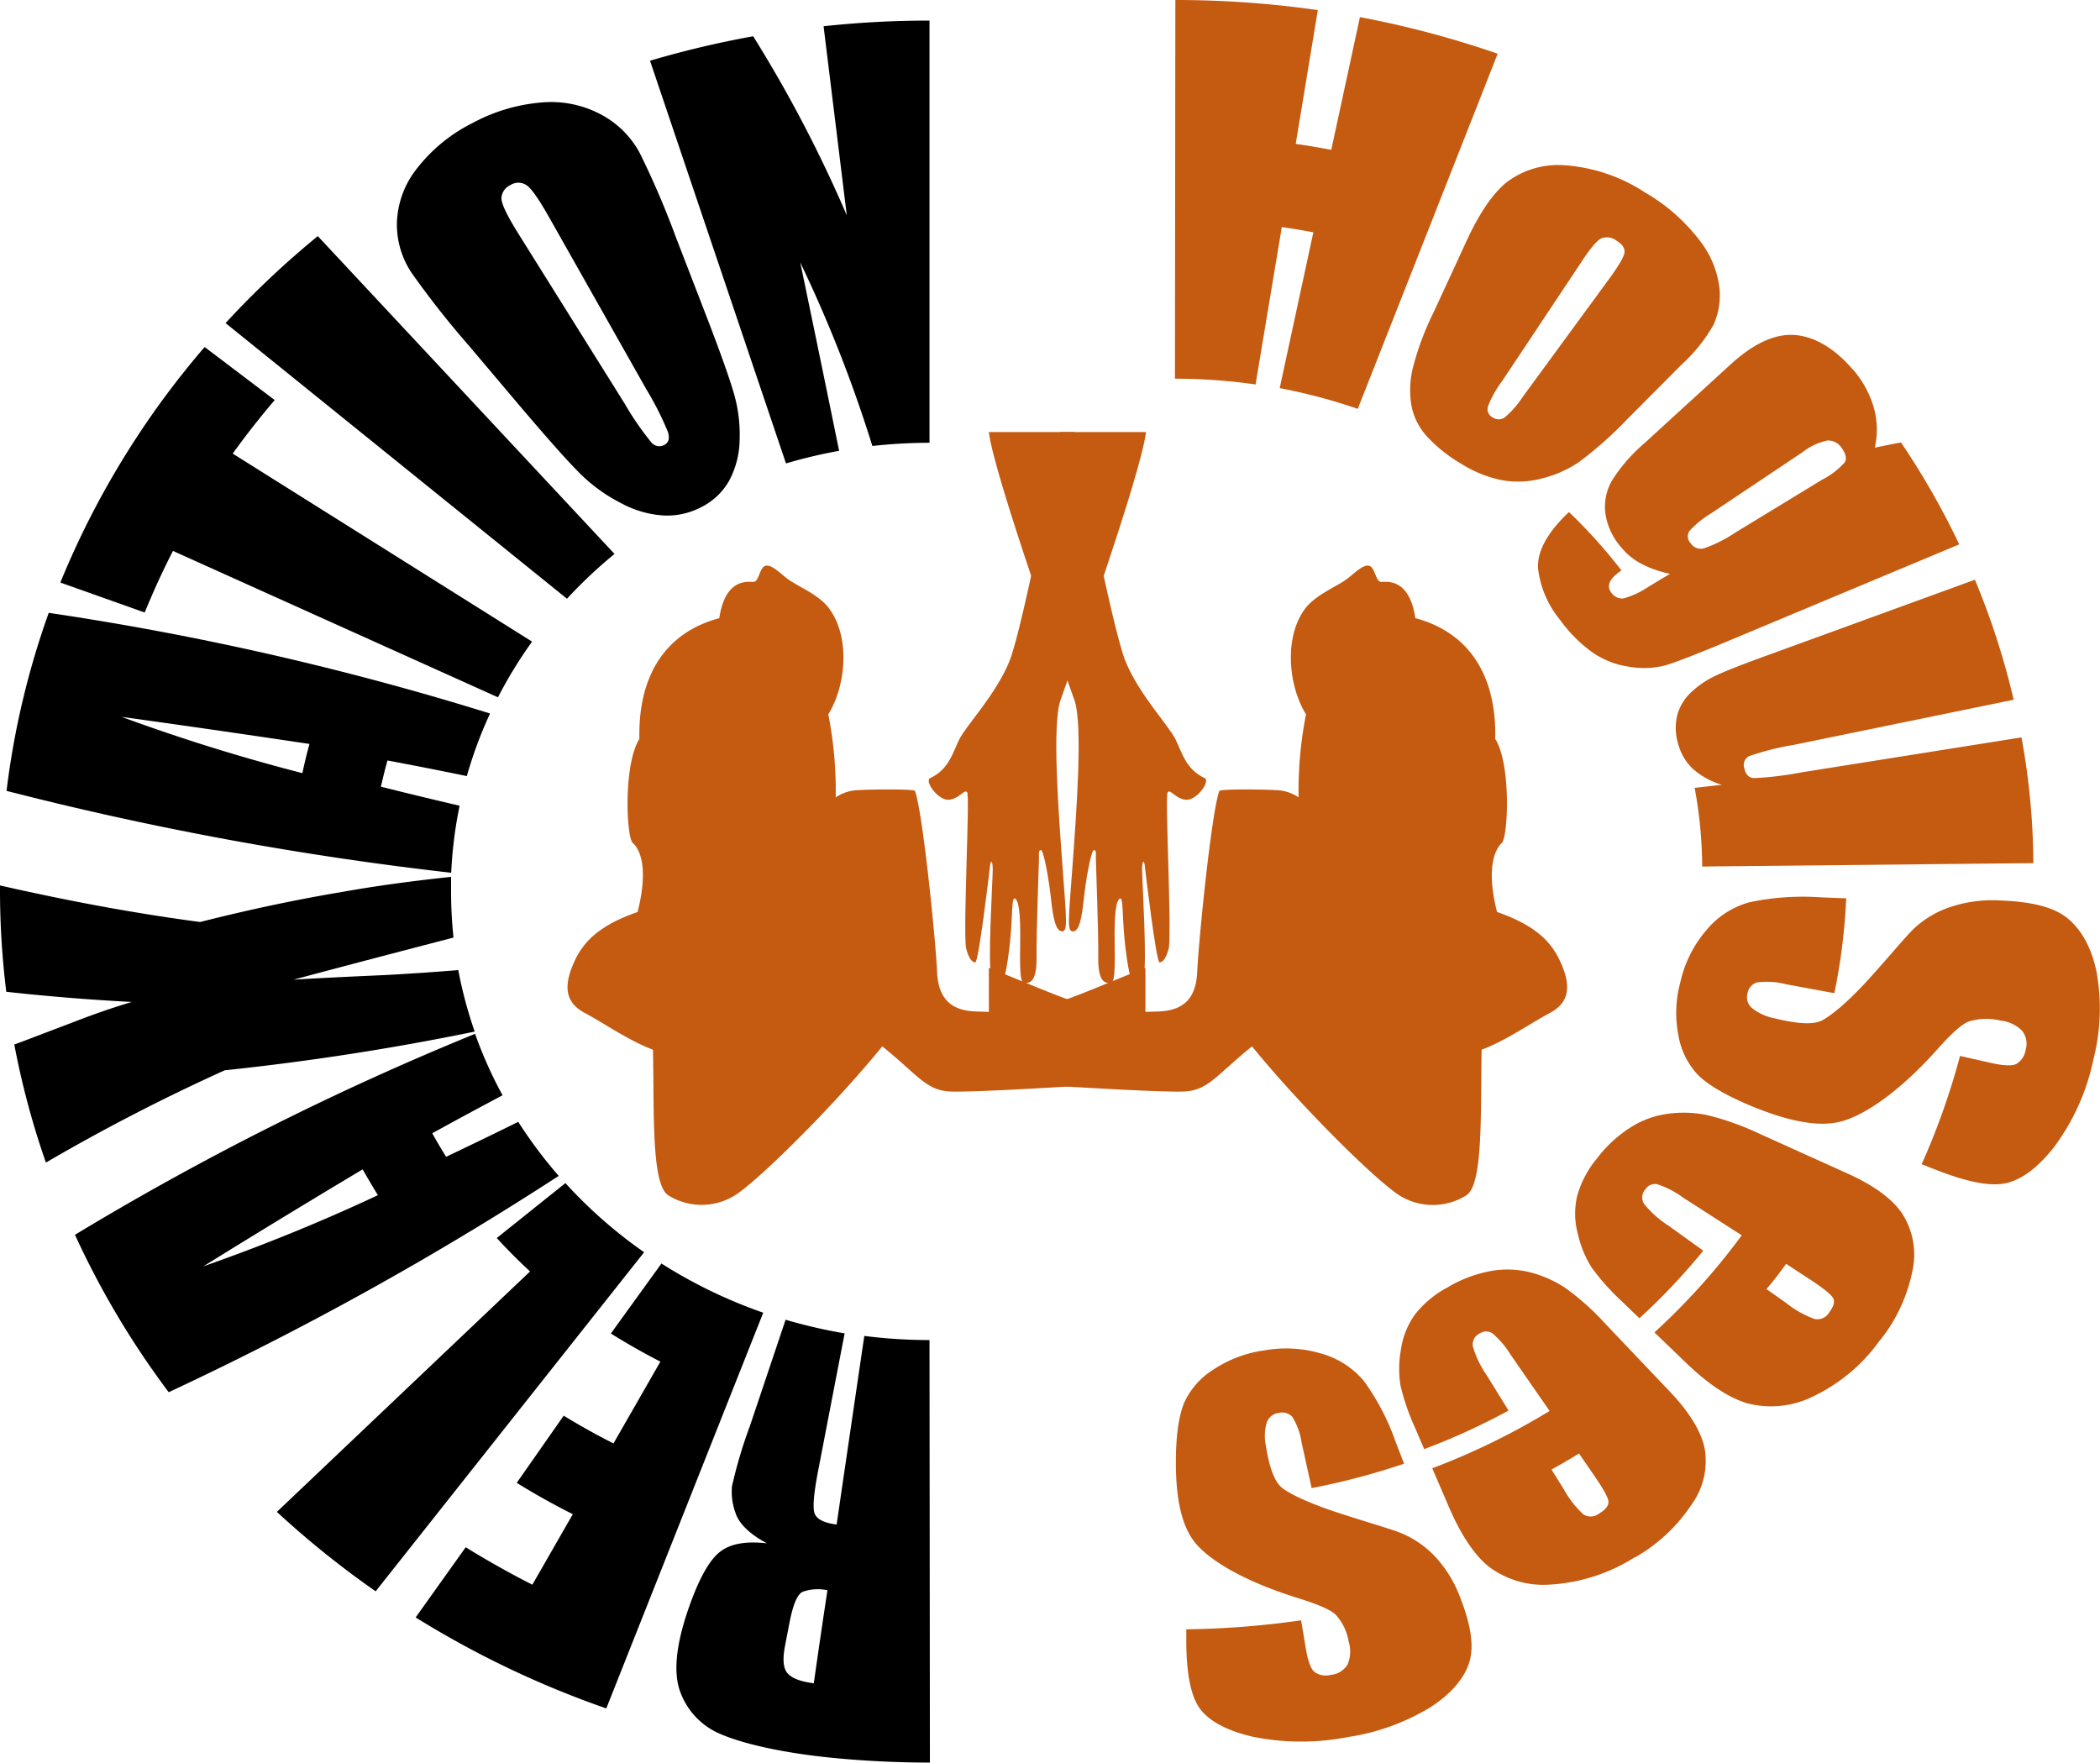 <svg id="レイヤー_1" data-name="レイヤー 1" xmlns="http://www.w3.org/2000/svg" viewBox="0 0 320.16 268.78"><defs><style>.cls-1{fill:#c55a11;}.cls-1,.cls-2{fill-rule:evenodd;}</style></defs><path class="cls-1" d="M319.16,161.51a33.92,33.92,0,0,1-6,13.38c-2.6,3.32-5.2,5.13-7.59,5.56s-5.83-.29-10.35-2.06l-2.25-.88A109.08,109.08,0,0,0,298.82,161l4.43,1c2.07.49,3.45.56,4.14.23a3,3,0,0,0,1.43-2.15,3.18,3.18,0,0,0-.55-2.93,5.47,5.47,0,0,0-3.32-1.55,9.1,9.1,0,0,0-4.77.14c-1.15.42-2.73,1.92-4.9,4.34-6.12,6.84-11.41,10.11-14.7,10.94s-7.69,0-13.23-2.24c-4-1.64-6.8-3.26-8.38-4.78a11.57,11.57,0,0,1-3.09-6.17,17.78,17.78,0,0,1,.3-8.07,18.24,18.24,0,0,1,3.93-7.89,12.94,12.94,0,0,1,6.61-4.3,39.24,39.24,0,0,1,10.75-.76l4,.16a91.46,91.46,0,0,1-1.81,14.46l-7.36-1.36a11.56,11.56,0,0,0-4.48-.27,2.12,2.12,0,0,0-1.4,1.67,2.15,2.15,0,0,0,.72,2.26,7.91,7.91,0,0,0,3.43,1.54c3.51.86,5.94,1,7.26.29s3.81-2.67,7.07-6.27,5.47-6.3,6.78-7.6a15.14,15.14,0,0,1,5.18-3.23A20.17,20.17,0,0,1,305,137.3c4.71.17,8.14,1,10.23,2.73s3.62,4.4,4.4,8.13A31.32,31.32,0,0,1,319.16,161.51ZM205.48,264.85a36.9,36.9,0,0,1-14.62-.08c-4-.95-6.69-2.47-8-4.36s-1.94-5.13-2-9.71c0-.76,0-1.52,0-2.28a133.13,133.13,0,0,0,17.5-1.37c.24,1.4.47,2.81.71,4.22.33,2,.77,3.2,1.34,3.66a3,3,0,0,0,2.52.43,3.27,3.27,0,0,0,2.51-1.57,5,5,0,0,0,.18-3.46,8,8,0,0,0-1.93-4.07c-.82-.84-2.79-1.66-5.85-2.61-8.59-2.68-13.63-5.94-15.65-8.45s-2.92-6.6-2.92-12.26c0-4.11.46-7.13,1.28-9.09a11.64,11.64,0,0,1,4.54-5.09,18.46,18.46,0,0,1,7.57-2.85,18.85,18.85,0,0,1,8.78.47,13,13,0,0,1,6.49,4.18,35.7,35.7,0,0,1,4.76,9.05c.45,1.19.91,2.37,1.37,3.56a107.44,107.44,0,0,1-14.09,3.72c-.51-2.29-1-4.58-1.52-6.88a10.19,10.19,0,0,0-1.44-4,2.12,2.12,0,0,0-2.07-.58,2.2,2.2,0,0,0-1.82,1.48,7.18,7.18,0,0,0-.12,3.55c.52,3.36,1.34,5.5,2.46,6.39s3.91,2.28,8.45,3.77,7.91,2.43,9.6,3.09a15.12,15.12,0,0,1,5,3.33,18.58,18.58,0,0,1,4.14,6.63c1.63,4.15,2.11,7.45,1.33,9.86s-2.74,4.73-5.89,6.77A33.78,33.78,0,0,1,205.48,264.85ZM179.19,0a153.07,153.07,0,0,1,21.72,1.54q-1.68,10.2-3.37,20.4,2.72.39,5.42.9,2.19-10.11,4.37-20.23a148.75,148.75,0,0,1,21,5.58Q217.68,35.26,207,62.34a84.46,84.46,0,0,0-11.9-3.16l5.13-23.76c-1.6-.3-3.2-.57-4.81-.8l-4,24a85.48,85.48,0,0,0-12.29-.88Zm71.58,29.33a28.16,28.16,0,0,1,8.37,7.36,14.53,14.53,0,0,1,3,7.2,10.93,10.93,0,0,1-.91,5.65,24.47,24.47,0,0,1-4.81,6L248,64a58.81,58.81,0,0,1-7.27,6.45A17.72,17.72,0,0,1,234.87,73a13.86,13.86,0,0,1-6.2.15,18.39,18.39,0,0,1-5.91-2.45,22.37,22.37,0,0,1-5.19-4.14,9.6,9.6,0,0,1-2.38-4.69,14.32,14.32,0,0,1,.16-5.58,43.27,43.27,0,0,1,3.16-8.56q2.58-5.57,5.14-11.13c1.86-4,3.84-7,6-8.77a13,13,0,0,1,8.79-2.64A25.57,25.57,0,0,1,250.77,29.33Zm31.72,27a15.38,15.38,0,0,1,3.19,5.83,12.35,12.35,0,0,1,.14,6.1c1.32-.28,2.65-.55,4-.8A118.77,118.77,0,0,1,298.7,83L263.17,97.86c-4.79,2-7.93,3.21-9.42,3.63a13.19,13.19,0,0,1-5.28.18,13,13,0,0,1-5.62-2.15,21.52,21.52,0,0,1-5-5,15.08,15.08,0,0,1-3.35-7.73c-.22-2.58,1.28-5.48,4.7-8.72a79.4,79.4,0,0,1,8,8.9c-1.81,1.22-2.32,2.33-1.58,3.34a2,2,0,0,0,1.9.93,13,13,0,0,0,3.87-1.82l3.21-1.93A16.4,16.4,0,0,1,250.32,86a9.89,9.89,0,0,1-3.09-2.47,10.07,10.07,0,0,1-2.48-5.25,8.1,8.1,0,0,1,1-5,25.23,25.23,0,0,1,4.92-5.67l13.12-12c3.43-3.14,6.66-4.71,9.68-4.54S279.62,53,282.49,56.36Zm4.13,148a26.42,26.42,0,0,1-10.53,8.74,14.29,14.29,0,0,1-9.78.87c-2.88-.87-6-3-9.41-6.29l-4.67-4.5a101.08,101.08,0,0,0,13.31-14.8l-9-5.79a13.63,13.63,0,0,0-3.89-2,1.72,1.72,0,0,0-1.78.75,1.84,1.84,0,0,0-.18,2.3,15.77,15.77,0,0,0,3.71,3.29l5.28,3.79A98.29,98.29,0,0,1,249.94,201l-2.6-2.51a35.54,35.54,0,0,1-4.64-5.17,16,16,0,0,1-2.13-5.13,11.79,11.79,0,0,1-.12-5.83,15.39,15.39,0,0,1,3-5.71,19.65,19.65,0,0,1,5-4.66,14,14,0,0,1,5.73-2.16,17.86,17.86,0,0,1,6,.17,41.6,41.6,0,0,1,8.06,2.86l13.28,6c4,1.79,6.83,3.79,8.44,6.11a11.54,11.54,0,0,1,1.61,8.76A24.67,24.67,0,0,1,286.62,204.37Zm-37.39,33.11a27.16,27.16,0,0,1-13,4.17,13.89,13.89,0,0,1-9.25-2.74c-2.28-1.84-4.29-4.93-6.12-9.18l-2.5-5.82a107.29,107.29,0,0,0,17.89-8.74l-5.95-8.58a13.15,13.15,0,0,0-2.77-3.25,1.74,1.74,0,0,0-1.92,0,1.85,1.85,0,0,0-1.06,2,15.08,15.08,0,0,0,2.1,4.37l3.34,5.4a102.84,102.84,0,0,1-12.86,5.88l-1.39-3.24a35,35,0,0,1-2.22-6.43,16.07,16.07,0,0,1,.06-5.48,12,12,0,0,1,2.16-5.4,15.62,15.62,0,0,1,5-4.14,19.76,19.76,0,0,1,6.36-2.43,14.29,14.29,0,0,1,6.09.14,17.72,17.72,0,0,1,5.38,2.35,39.33,39.33,0,0,1,6.23,5.57q4.9,5.15,9.79,10.3c2.94,3.09,4.74,6,5.3,8.66a11.38,11.38,0,0,1-2,8.56A25.56,25.56,0,0,1,249.23,237.48ZM301.09,88.39a116.22,116.22,0,0,1,5.91,18.3l-33.57,6.89a41.13,41.13,0,0,0-6.77,1.71,1.49,1.49,0,0,0-.72,1.84c.19.94.67,1.45,1.45,1.51a51.32,51.32,0,0,0,7.29-.88l33.51-5.33A108.89,108.89,0,0,1,310,131.6l-50.49.52a66.59,66.59,0,0,0-1.15-12l4.17-.46a11.57,11.57,0,0,1-4.38-2.38,8,8,0,0,1-2.26-3.72,8.29,8.29,0,0,1-.18-4.52,7.41,7.41,0,0,1,2.12-3.49,14.17,14.17,0,0,1,3.51-2.42q2-1,8-3.17Zm-54.65-51.7a2.34,2.34,0,0,0-2.38-.31c-.66.36-1.67,1.56-3,3.62L229,58.12A15.42,15.42,0,0,0,226.84,62a1.4,1.4,0,0,0,.72,1.64,1.61,1.61,0,0,0,1.85,0,14.18,14.18,0,0,0,2.72-3.1l13.18-18c1.46-2,2.25-3.34,2.35-4S247.36,37.26,246.44,36.69Zm34.37,31.66a2.51,2.51,0,0,0-2.21-1.19A9.44,9.44,0,0,0,274.73,69l-13.81,9.24a15.18,15.18,0,0,0-3.34,2.7,1.46,1.46,0,0,0,.13,1.83,1.87,1.87,0,0,0,2.07.84,21.69,21.69,0,0,0,4.87-2.46l13.13-8a12.06,12.06,0,0,0,3.44-2.62C281.57,70,281.44,69.22,280.81,68.35Zm-2,131.85c.76-1,1-1.79.6-2.38s-1.71-1.62-4.05-3.12l-3.05-2q-1.43,2-3,3.85l2.95,2.08a15.68,15.68,0,0,0,4.35,2.47A2.09,2.09,0,0,0,278.82,200.2Zm-35.08,30.61c1.08-.63,1.57-1.29,1.48-1.95s-.93-2.11-2.48-4.34l-2-2.9q-2.07,1.27-4.19,2.44l1.87,3a15.09,15.09,0,0,0,3,3.85A2.07,2.07,0,0,0,243.74,230.81Z"/><path class="cls-2" d="M72.08,18.74a26.68,26.68,0,0,1,10.54-3.12,16.15,16.15,0,0,1,9.07,1.87,14.36,14.36,0,0,1,5.82,5.79,131.34,131.34,0,0,1,5.55,12.93l4,10.35q3.54,9.12,4.7,13a22.55,22.55,0,0,1,1,7.54,13.58,13.58,0,0,1-1.61,6.22,10,10,0,0,1-4.23,4,11.23,11.23,0,0,1-5.7,1.28,15.59,15.59,0,0,1-6.54-1.89,24.83,24.83,0,0,1-6.41-4.67Q85.4,69.16,78.8,61.36l-7.3-8.64a137.37,137.37,0,0,1-8.71-11.06A13.3,13.3,0,0,1,60.51,34a14,14,0,0,1,3-8.24A24.7,24.7,0,0,1,72.08,18.74Zm69.69,250q-6.86,0-13.69-.61c-9.08-.81-15.1-2.4-18.09-3.68a11.06,11.06,0,0,1-6.23-6.35c-1.13-2.9-.73-7,1-12.23,1.6-4.78,3.25-7.82,4.88-9.16s4-1.76,7.28-1.4c-2.66-1.42-4.24-3-4.77-4.59a9.32,9.32,0,0,1-.55-4.12,71.71,71.71,0,0,1,2.73-9.18l5.44-16.2a77.05,77.05,0,0,0,9,2.08l-4.05,21c-.65,3.4-.84,5.53-.54,6.42s1.42,1.48,3.37,1.73q2.1-14.39,4.22-28.76a78.61,78.61,0,0,0,9.94.63Zm-49.35-8.26a145.6,145.6,0,0,1-29.05-13.87L71,235.91q5,3.09,10.16,5.71l6.17-10.75q-4.38-2.2-8.55-4.78l7.16-10.24q3.7,2.27,7.59,4.23l7.15-12.47q-3.89-2-7.55-4.29l7.71-10.67a75.06,75.06,0,0,0,15.52,7.5Q104.39,230.33,92.42,260.52ZM57.27,242.63a142.5,142.5,0,0,1-15.06-12.11l38.6-36.66c-1.76-1.63-3.46-3.33-5.07-5.1l10.46-8.37a71.82,71.82,0,0,0,12,10.54ZM25.72,212.27a130.41,130.41,0,0,1-14.29-24,435.82,435.82,0,0,1,61-30.64A64.35,64.35,0,0,0,76.62,167q-5.39,2.85-10.72,5.79c.67,1.21,1.38,2.41,2.11,3.59q5.52-2.62,11-5.33a69.63,69.63,0,0,0,6.17,8.24A487.5,487.5,0,0,1,25.72,212.27ZM7,177.26a125.08,125.08,0,0,1-4.82-18c1.8-.65,4.78-1.82,9-3.41,3.2-1.25,6.17-2.26,8.91-3.08q-9.57-.5-19.13-1.55A126.06,126.06,0,0,1,0,136v-1c1.5.34,3,.69,4.51,1,8.62,1.87,17.29,3.42,26,4.58,7.1-1.8,14.26-3.34,21.45-4.55,5.59-1,11.19-1.74,16.81-2.33,0,.77,0,1.55,0,2.32a66.59,66.59,0,0,0,.37,6.93c-6.7,1.75-14.84,3.86-24.38,6.42,4.36-.27,9-.48,13.88-.7q5.63-.3,11.23-.76a64.85,64.85,0,0,0,2.5,9.38c-12.56,2.58-25.29,4.55-38.11,5.9Q20.28,169.51,7,177.26Zm-6-56.69A125.32,125.32,0,0,1,7.43,93.44a446.41,446.41,0,0,1,67.28,15.35,65.78,65.78,0,0,0-3.54,9.54q-6-1.24-12.1-2.38c-.37,1.34-.7,2.69-1,4q6,1.5,12,2.9a65,65,0,0,0-1.28,10.22A498.18,498.18,0,0,1,.94,120.57ZM9.2,88.82a131.11,131.11,0,0,1,22-35.91L41.88,61q-3.37,3.95-6.4,8.16L81.12,97.83a67,67,0,0,0-5.2,8.49L26.37,84c-1.58,3.06-3,6.2-4.31,9.39ZM34.39,49.26A137.66,137.66,0,0,1,48.45,36L93.69,84.46a70.92,70.92,0,0,0-7.25,6.83Zm64.71-40a148.54,148.54,0,0,1,15.73-3.73A202.48,202.48,0,0,1,129.1,32.83L125.56,4a150,150,0,0,1,16.15-.86l0,64.37A79.23,79.23,0,0,0,133,68,206.27,206.27,0,0,0,122,40q3,14.37,5.93,28.74a75,75,0,0,0-8.1,1.92ZM77.82,28.22a2.32,2.32,0,0,0-1.37,1.9c-.07.82.8,2.66,2.58,5.51L95.26,61.58a44.39,44.39,0,0,0,4,5.82,1.57,1.57,0,0,0,2,.45c.69-.36.87-1,.57-2a47.61,47.61,0,0,0-3.3-6.51L83.74,33.17c-1.49-2.64-2.6-4.26-3.34-4.84A2.22,2.22,0,0,0,77.82,28.22Zm46.25,228.43q1-7.09,2.08-14.18a6.92,6.92,0,0,0-3.8.24q-1.2.58-2,4.78c-.23,1.16-.45,2.32-.67,3.48-.39,2-.27,3.39.37,4.14S122,256.39,124.07,256.65ZM31,193.08a284.21,284.21,0,0,0,26.62-10.85q-1.21-1.95-2.33-3.94C48.67,182.25,40.56,187.15,31,193.08ZM18.54,109.3a285.9,285.9,0,0,0,27.56,8.58c.32-1.5.68-3,1.08-4.45C39.45,112.28,29.91,110.87,18.54,109.3Z"/><path class="cls-1" d="M174.72,65.88H161.66s-5.69,29.91-7.79,35-6.53,9.7-7.59,11.8-1.58,4.64-4.55,6c-.72.61,1.43,3.53,3.07,3.25s2.25-1.71,2.66-1.1-.61,20.06-.2,23.65c.41,1.64.92,2.25,1.43,2.25s2.15-13.82,2.25-14.74.41-.82.41.61-.82,14.95-.2,16.18.2,1.64,1,1.84,1.44-3.17,1.84-7.06.21-6.76.72-6.56.92,1.64.82,7.17.21,5.84.92,5.73,1.63-.41,1.58-4,.37-14.33.37-15.05-.11-1.23.3-1.23,1.23,4.51,1.54,7.48S161,142,161.9,142s.71-1.43.1-9.72-1.64-21.81-.31-25.55S173.82,72.82,174.72,65.88Z"/><path class="cls-1" d="M120,88.21c-1.17-.91-2.36-2.15-3.28-1.95s-1,2.46-1.84,2.46-4.3-.62-5.22,5.53c-8.4,2.25-12.39,9-12.18,18.42-2.46,3.89-2,15-1,15.87s2.47,3.61.73,10.51c-6.26,2.18-8.51,4.85-9.84,8s-1.33,5.73,1.74,7.37,6.66,4.2,10.44,5.63c.21,9.32-.3,20.58,2.36,22.22a9.62,9.62,0,0,0,11-.62c4.1-3.07,14.44-13.31,21.6-22.11,5.23,4.2,6.56,6.55,10,6.86s28.1-1.33,30.12-1.54c0-3,0-17.3,0-17.3-14.26,5.73-15.79,7.06-25.82,6.66-3.28-.11-5.74-1.44-5.94-6s-2.15-24.27-3.38-27.64c-.41-.31-7.37-.21-8.5-.11a6.48,6.48,0,0,0-3.58,1.1,60.61,60.61,0,0,0-1.13-12.66c2.67-4.3,3.34-11.51.31-15.87C125.09,90.72,121.65,89.46,120,88.21Z"/><path class="cls-1" d="M150.75,65.88h13.06s5.69,29.91,7.8,35,6.53,9.7,7.58,11.8,1.58,4.64,4.55,6c.72.61-1.43,3.53-3.07,3.25s-2.25-1.71-2.66-1.1.61,20.06.2,23.65c-.41,1.64-.92,2.25-1.43,2.25s-2.15-13.82-2.25-14.74-.41-.82-.41.61.82,14.95.2,16.18-.2,1.64-1,1.84-1.43-3.17-1.84-7.06-.21-6.76-.72-6.56-.92,1.64-.82,7.17-.2,5.84-.92,5.73-1.63-.41-1.58-4-.37-14.33-.37-15.05.11-1.23-.3-1.23-1.23,4.51-1.54,7.48-.72,4.91-1.64,4.91-.71-1.43-.1-9.72,1.64-21.81.31-25.55S151.65,72.82,150.75,65.88Z"/><path class="cls-1" d="M205.44,88.21c1.17-.91,2.36-2.15,3.28-1.95s1,2.46,1.84,2.46,4.3-.62,5.22,5.53c8.4,2.25,12.39,9,12.18,18.42,2.46,3.89,1.95,15,1,15.87s-2.47,3.61-.73,10.51c6.26,2.18,8.51,4.85,9.84,8s1.33,5.73-1.74,7.37-6.66,4.2-10.44,5.63c-.21,9.32.3,20.58-2.36,22.22a9.62,9.62,0,0,1-11.05-.62c-4.1-3.07-14.44-13.31-21.6-22.11-5.22,4.2-6.56,6.55-10,6.86s-28.1-1.33-30.12-1.54c0-3,0-17.3,0-17.3,14.26,5.73,15.79,7.06,25.82,6.66,3.28-.11,5.74-1.44,5.94-6s2.15-24.27,3.38-27.64c.41-.31,7.37-.21,8.5-.11a6.48,6.48,0,0,1,3.58,1.1,60.61,60.61,0,0,1,1.13-12.66c-2.67-4.3-3.34-11.51-.31-15.87C200.38,90.72,203.82,89.46,205.44,88.21Z"/></svg>